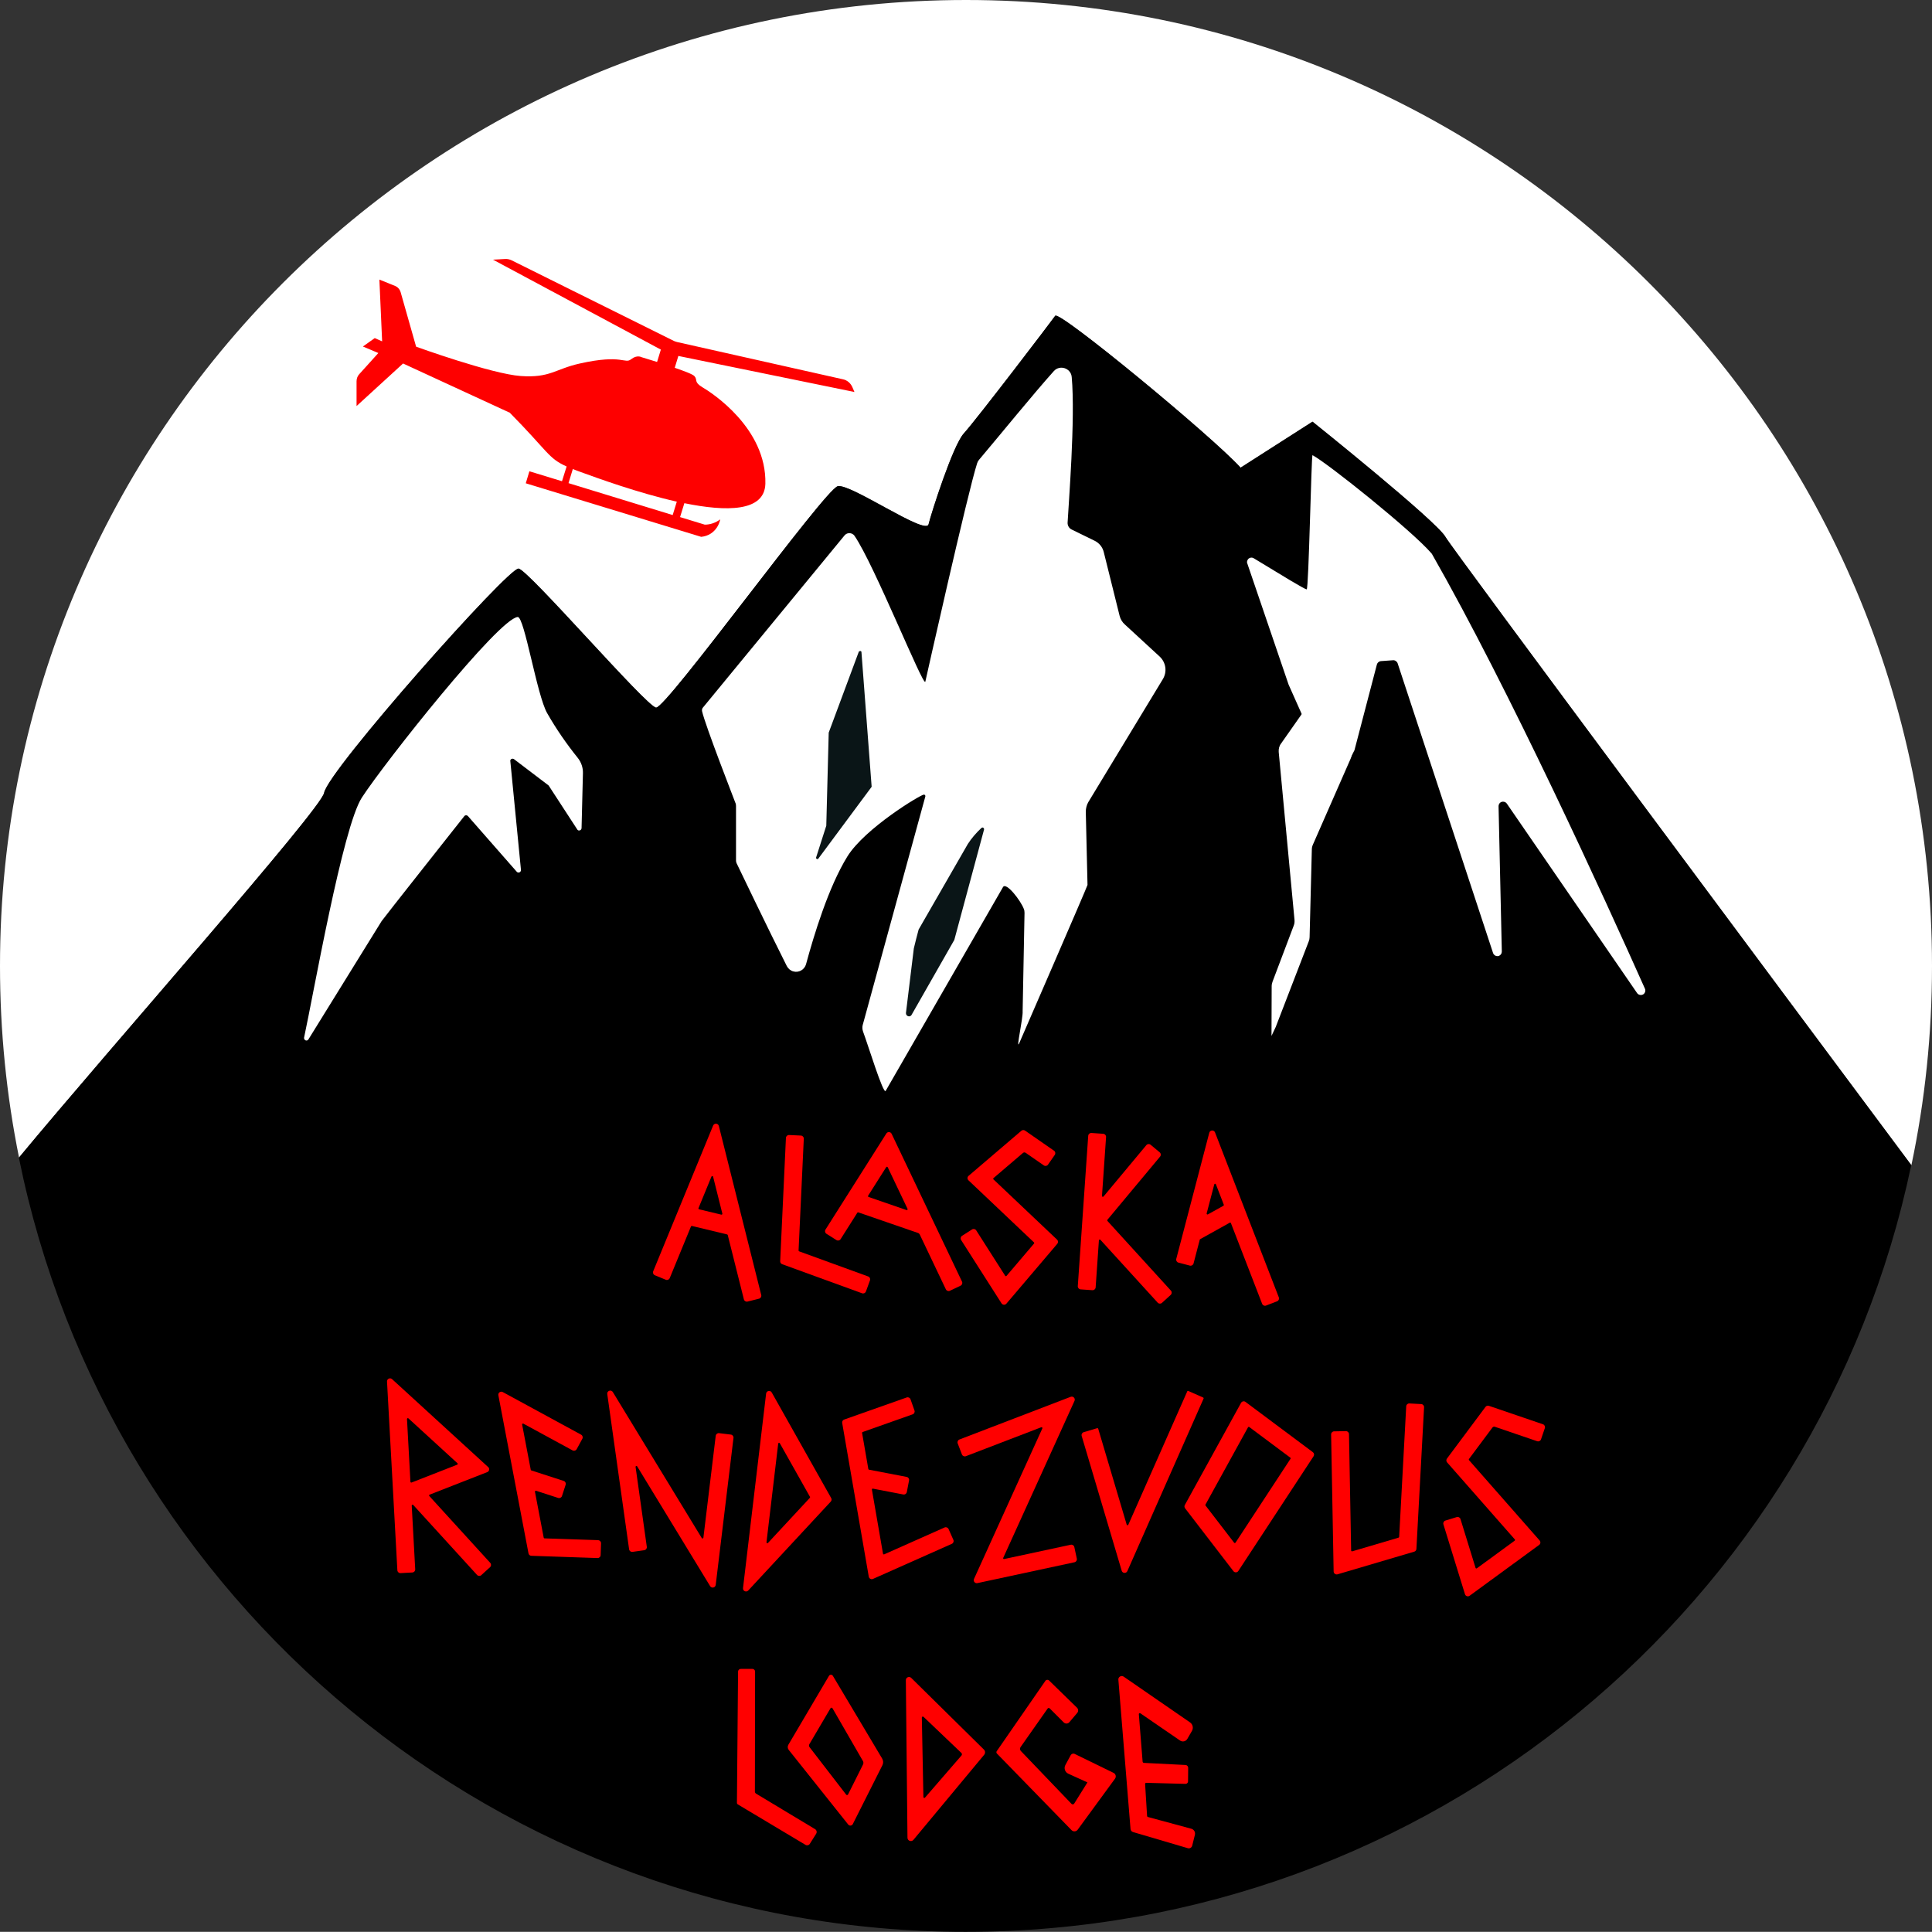 <?xml version="1.0" encoding="UTF-8"?>
<svg id="Layer_1" data-name="Layer 1" xmlns="http://www.w3.org/2000/svg" viewBox="0 0 1125.7 1125.6">
  <rect x="0" y="0" width="1125.7" height="1125.6" fill="#333333" stroke="none"/>
  <defs>
    <style>
      .cls-1 {
        fill: #fff;
      }

      .cls-2 {
        fill: none;
      }

      .cls-3 {
        fill: red;
      }

      .cls-4 {
        fill: #0a1517;
      }

      .cls-5 {
        fill: #fe0000;
      }
    </style>
  </defs>
  <g>
    <path class="cls-1" d="M302.2,331.3c5.8.8,74.3,80.2,80.1,81,5.8.8,98.5-127.4,105.9-129,7.4-1.7,51.3,28.9,52.9,22.2,1.6-6.6,14.2-46,20.5-52.9,8-8.9,51.2-65.6,53.3-68.6,2.3-3.3,91.5,70.3,108,88.5l41.9-26.8s72.5,58.1,77.5,67.2c3.4,6.3,204.4,276.1,271.4,366,7.9-37.5,12-76.3,12-116.1C1125.7,252,873.7,0,562.9,0S0,251.9,0,562.8c0,38.2,3.8,75.6,11.1,111.7,53.8-64.9,175.9-202.8,177.8-212.5,2.5-13.2,107.6-131.5,113.3-130.7Z"/>
    <path d="M562.8,1125.6c271,0,497.3-191.6,550.8-446.7-67-89.9-268-359.7-271.4-366-4.9-9.1-77.5-67.2-77.5-67.2l-41.9,26.8c-16.5-18.2-105.7-91.8-108-88.5-2.1,3-45.3,59.7-53.3,68.6-6.3,6.9-18.9,46.3-20.5,52.9s-45.5-23.9-52.9-22.2c-7.4,1.7-100.1,129.9-105.9,129-5.8-.8-74.3-80.2-80.1-81s-110.9,117.4-113.3,130.7c-1.8,9.7-124,147.6-177.8,212.5,51.9,257.3,279.3,451.1,551.8,451.1h0Z"/>
  </g>
  <path class="cls-1" d="M179.65,605.7c-.4.6-1.3.8-1.9.3-.4-.3-.6-.8-.6-1.3,5.4-24.8,22.5-122.8,33.7-140,13.4-20.6,79.8-104.4,90.8-105.2,3.9-.3,11.2,45.8,17.2,56.1,5.2,9.1,11.2,17.8,17.8,26,2,2.5,3.1,5.7,3,8.9l-.8,32.1c-.1.8-.7,1.3-1.5,1.3-.4,0-.8-.2-1-.6l-16.6-25.5c-.1-.1-.2-.3-.3-.3l-20-15.2c-.6-.4-1.5-.3-1.9.3-.2.3-.3.6-.2.9l6.2,63.4c0,.8-.5,1.4-1.3,1.5-.4,0-.8-.1-1.1-.4l-28.5-32.5c-.5-.6-1.4-.6-1.9-.2-.1,0-.1.1-.2.2,0,0-47.4,59.9-48.2,61.2l-42.7,69h0Z"/>
  <path class="cls-1" d="M409.05,414.3c-.1-.7,0-1.4.5-2l82.5-100.3c1.3-1.6,3.6-1.8,5.2-.5.3.2.5.5.7.8,11.3,16.4,40.1,88.3,41.2,84.9,0,0,24.8-110.8,30.2-127.3.2-.7.6-1.4,1.1-2,12-14.2,32-38.8,43.6-51.7,2.2-2.5,6-2.6,8.5-.4,1.1,1,1.8,2.4,1.9,3.9,2.2,24.1-1.9,74.9-2.4,84.8-.1,1.7.9,3.4,2.5,4.1l13.1,6.4c2.8,1.3,4.8,3.8,5.5,6.8l9.2,37c.5,2,1.6,3.8,3.1,5.1l20.3,18.7c3.6,3.4,4.4,8.8,1.8,13.1l-43.4,71.6c-1,1.7-1.5,3.7-1.5,5.7l1,42.6c0,.7-39.9,92.5-39.9,92.5-1.8,3.5,2.4-15,2.1-18.9l1.1-57.3c0-.8-.1-1.6-.4-2.3-1.9-5-10.2-15.7-12.1-12.8l-68.4,118.8c-1.4,2.3-10.3-26.9-13.2-34.6-.4-1.2-.5-2.5-.2-3.7l36.5-133.2c.1-.5-.1-.9-.6-1.1h-.3c-2,.1-34.3,19.6-44.5,36-11,17.8-19.5,45.8-24.1,62.8-.9,3.2-4.2,5.1-7.4,4.2-1.6-.4-3-1.6-3.8-3.1-10.7-21.2-29-59.4-29-59.4-.4-.7-.6-1.4-.6-2.2v-31.7c0-.7-.1-1.3-.4-1.9.1.1-17.6-45.1-19.4-53.4h0Z"/>
  <path class="cls-4" d="M500.25,380.1l-17.4,46.8v.2l-1.4,53.8v.2l-5.9,18.4c-.2.4,0,.8.4,1s.8,0,1-.4l30.8-41.5c.1-.1.2-.3.1-.5l-5.9-77.9c.1-.4-.2-.9-.7-.9-.6.1-1,.4-1,.8h0Z"/>
  <path class="cls-1" d="M726.75,328.3l24.1,70.7.1.2,24.6,55.2c.6,1.3,2.1,1.9,3.5,1.3.6-.2,1-.7,1.3-1.2l8.7-17.1c.1-.2.2-.3.2-.5l13-49.7c.3-1.1,1.2-1.9,2.4-2l7-.5c1.2-.1,2.3.7,2.7,1.8l55.6,168.8c.5,1.4,2,2.1,3.3,1.7,1.1-.4,1.8-1.4,1.8-2.6l-1.9-84.6c0-1.5,1.1-2.7,2.6-2.7.9,0,1.7.4,2.2,1.1l75.9,110.4c.8,1.2,2.5,1.5,3.7.7,1-.7,1.4-2.1.9-3.2-23.5-52.7-79-174.3-124.1-253.3-.1-.2-.2-.3-.3-.4-11.6-13.4-60.2-52.3-69.3-57.2-.7-.4-2.2,78.2-3.4,78.2s-17.6-10.1-17.6-10.1l-13.2-8c-1.2-.8-2.9-.4-3.6.9-.2.4-.4.9-.4,1.4h0c.1.1.1.4.2.7h0Z"/>
  <path class="cls-4" d="M563.95,491.7l-28.7,49.9c-.1.2-2.8,10.7-2.8,11l-4.6,37.7c0,1,.7,1.8,1.7,1.9.7,0,1.3-.3,1.6-.9l24.8-43.5.1-.2,17.3-64.2c.1-.5-.1-1-.6-1.2-.3-.1-.6,0-.9.2-2.9,2.7-5.7,5.9-7.9,9.3h0Z"/>
  <path class="cls-1" d="M786.85,442.3l-21.9,49.9c-.4.9-.6,1.8-.6,2.8l-1.3,51.1c0,.8-.2,1.7-.5,2.4l-18.9,49c-.1.3-.2.5-.3.8l-2.5,5.3.1-29c0-.9.2-1.7.5-2.6l12.4-32.8c.4-1,.5-2.2.4-3.3l-9.2-97.8c-.1-1.8.3-3.5,1.4-4.9l17.9-25.5c2.3-3.3,6.9-4.1,10.3-1.8,1.1.8,2,1.9,2.5,3.2l9.7,22.7c1.5,3.5,1.4,7.2,0,10.5h0Z"/>
  <path class="cls-5" d="M409.35,225.7c-5.3-3.2-2.7-4.2-4.7-6.5-.9-1.1-5.7-2.9-11.5-4.9l2.1-6.9,102.6,21-1.2-2.8c-1-2.3-3-4.1-5.5-4.6l-96.6-21.7c-.6-.1-1.2-.4-1.8-.6l-94.6-47c-1.2-.6-2.6-.9-3.9-.8l-7,.4,97.8,52.4-2.2,7.2c-3.3-1-6.5-2-9.1-2.8,0,0-2.6-1.5-6,1.2-3.8,3-4.9-3.1-29.9,2.5-14.4,3.2-17.3,8.5-34.4,7.3s-61-17.1-61-17.1l-9-31.7c-.5-1.7-1.7-3.1-3.3-3.7l-9.1-3.7,1.6,36-4.3-1.9-6.9,4.9,9,3.8-11.2,12.4c-1,1.1-1.5,2.6-1.5,4.1v14.4l27.1-24.8,62,28.6v-.1c22.7,23,22.5,26.7,33.3,31.5l-2.7,8.6-19-5.8-2.1,7,102.2,31.2c2-.2,3.9-.8,5.6-1.9,2.9-1.9,4.8-4.9,5.5-8.3-2.6,2-5.8,3.1-9,3.1l-14.4-4.4,2.5-8.1c24.5,5,46.7,5.1,47.2-11.3.8-32.4-31.3-53.1-36.6-56.2h0ZM331.25,281.5l2.5-8.2c1.4.6,3,1.1,4.8,1.8,9.6,3.5,33.2,12.1,55.8,17.2l-2.4,7.8-60.7-18.6h0Z"/>
  <g>
    <g>
      <path class="cls-3" d="M431.61,972.41c-.86,0-1.56.69-1.57,1.55l-.66,76.44c0,.41.21.78.56.98l39.43,23.57c.82.49,1.89.25,2.43-.54l3.72-5.92c.61-.91.34-2.15-.6-2.72l-34.39-20.69c-.42-.26-.68-.72-.68-1.21l.11-69.9c0-.87-.7-1.57-1.57-1.57h-6.79Z"/>
      <path class="cls-3" d="M514.03,1024.7l-28.75-48.26c-.51-.86-1.75-.85-2.26,0l-23.67,40.15c-.56.95-.47,2.15.21,3.01l34.67,43.5c.73.91,2.15.76,2.67-.28l17.26-34.32c.6-1.2.55-2.63-.14-3.79h0ZM502.86,1028.08c-1.68,3.39-7.11,14.29-8.74,17.49-.22.42-.8.47-1.09.1l-21.32-27.65c-.4-.51-.44-1.22-.11-1.78l12.29-20.9c.26-.45.91-.45,1.17,0l17.74,30.75c.35.61.37,1.35.06,1.98h0Z"/>
      <path class="cls-3" d="M573.28,1019.39l-42.35-41.75c-1.18-1.15-3.15-.3-3.13,1.34l.95,91.79c.02,1.83,2.31,2.64,3.48,1.23l41.2-49.55c.75-.91.69-2.24-.15-3.06h0ZM560.2,1022.88l-21.24,24.53c-.32.37-.93.15-.93-.34l-.91-46.31c-.01-.51.61-.79.98-.43,3.98,3.78,18.53,17.67,22.04,21.02.43.41.46,1.08.07,1.53h0Z"/>
      <path class="cls-3" d="M609.1,979.37l-28.35,40.98c-.29.42-.24.99.11,1.36l43.48,44.64c1.02,1.04,2.72.92,3.58-.25l21.75-29.73c.84-1.15.43-2.77-.84-3.39l-22.67-11.05c-.84-.41-1.85-.08-2.3.74l-3.11,5.75c-1,1.85-.22,4.17,1.69,5.04l11.16,5.08-7.71,12.34c-.35.55-1.11.63-1.56.16l-29.5-30.79c-.61-.62-.69-1.58-.19-2.29l15.78-22.46c.28-.4.85-.45,1.19-.1l8.19,8.19c.92.92,2.44.86,3.28-.14l4.58-5.4c.76-.89.7-2.22-.14-3.04l-16.26-15.85c-.63-.62-1.66-.52-2.17.21h.01Z"/>
      <path class="cls-3" d="M651.63,978.71l7.08,86.96c.07.84.65,1.55,1.45,1.79l31.94,9.41c1.1.32,2.26-.33,2.54-1.45l1.58-6.34c.39-1.56-.54-3.13-2.09-3.55l-25.25-6.83c-.29-.08-.5-.33-.52-.64l-1.15-18.6c-.02-.37.28-.69.65-.68l22.89.61c.81.02,1.48-.63,1.48-1.43l.08-7.91c.01-.88-.68-1.62-1.56-1.66l-24.22-1.23c-.41-.02-.73-.34-.77-.74l-2.2-27.64c-.04-.48.5-.78.89-.51l23.14,15.88c1.41.97,3.35.53,4.21-.95l2.7-4.66c.98-1.69.5-3.86-1.11-4.97l-38.65-26.65c-1.38-.96-3.26.13-3.12,1.8h.01Z"/>
    </g>
    <g>
      <path class="cls-2" d="M530.45,701.65l-9.28-19.48c-.6-1.25-2.34-1.36-3.08-.19l-8.46,13.36c-.61.96-.16,2.24.91,2.61l17.74,6.12c1.48.51,2.84-1.01,2.17-2.43h0Z"/>
      <path class="cls-2" d="M420.57,704.96l9.49,2.28c1.29.31,2.44-.86,2.12-2.14l-3.95-15.75c-.41-1.65-2.7-1.82-3.34-.24l-5.54,13.47c-.41,1,.17,2.13,1.22,2.38h0Z"/>
      <path class="cls-2" d="M700.87,700.9l-2.8-7.23c-.62-1.6-2.92-1.47-3.35.19l-2.69,10.29c-.39,1.5,1.2,2.74,2.56,1.99l5.49-3.06c.77-.43,1.1-1.36.79-2.18h0Z"/>
      <path class="cls-3" d="M415.5,655.84l-34.91,84.9c-.37.9.06,1.93.96,2.3l6.38,2.62c.9.37,1.93-.06,2.3-.96l12.37-30.08c.09-.23.34-.36.58-.3l20.48,4.93c.18.04.32.19.37.37l9.4,37.47c.24.95,1.19,1.52,2.14,1.28l6.69-1.68c.95-.24,1.52-1.19,1.28-2.14l-24.69-98.48c-.41-1.65-2.7-1.82-3.34-.24h0ZM406.99,703.93l7.55-18.37c.19-.45.84-.4.96.07l5.38,21.48c.09.37-.24.7-.61.61l-12.94-3.11c-.3-.07-.46-.4-.35-.68h0Z"/>
      <path class="cls-3" d="M505.84,743.74l-40.21-14.63c-.2-.08-.34-.28-.33-.5l3.04-65.12c.05-.97-.71-1.8-1.68-1.84l-6.89-.32c-.97-.05-1.8.71-1.84,1.68l-3.35,71.85c-.04.77.43,1.47,1.16,1.74l46.55,16.94c.92.33,1.92-.14,2.26-1.06l2.36-6.48c.33-.92-.14-1.92-1.06-2.26h0Z"/>
      <path class="cls-3" d="M500.13,706.41l34.76,11.99c.45.15.81.48,1.02.91l15.21,31.94c.42.88,1.47,1.25,2.35.83l6.23-2.97c.88-.42,1.25-1.47.83-2.35l-41.01-86.13c-.6-1.25-2.34-1.36-3.08-.19l-35.46,55.99c-.52.82-.28,1.91.55,2.43l5.83,3.69c.82.52,1.91.28,2.43-.55l9.75-15.4c.13-.19.37-.28.59-.2h0ZM528.17,705.05l-22.08-7.62c-.31-.11-.43-.47-.26-.75l10.53-16.63c.21-.33.71-.31.88.05l11.55,24.25c.19.41-.19.84-.62.69h0Z"/>
      <path class="cls-3" d="M566.36,716.35l-5.82,3.71c-.82.52-1.06,1.61-.54,2.44l23.55,36.91c.64,1,2.06,1.1,2.83.19l29.67-34.89c.61-.71.55-1.78-.13-2.42l-37.06-35.11c-.22-.2-.21-.55.02-.75l17.18-14.67c.43-.37,1.06-.4,1.53-.08l10.6,7.35c.8.55,1.9.36,2.45-.45l3.94-5.67c.55-.8.36-1.9-.45-2.45l-16.88-11.71c-.66-.46-1.54-.41-2.15.11l-30.74,26.25c-.8.68-.83,1.9-.06,2.62l38.15,36.15c.19.18.21.49.04.69l-16.01,18.82c-.22.26-.63.23-.81-.06l-16.87-26.45c-.52-.82-1.61-1.06-2.44-.54h0s0,.01,0,.01Z"/>
      <path class="cls-3" d="M641.16,722.38l33.38,36.63c.66.72,1.77.77,2.49.12l5.1-4.65c.72-.66.77-1.77.11-2.49l-36.99-40.6c-.17-.19-.18-.47-.01-.66l30.7-36.83c.63-.75.52-1.86-.23-2.48l-5.3-4.42c-.75-.63-1.86-.52-2.48.23l-24.96,29.94c-.31.37-.92.13-.89-.36l2.38-34.31c.06-.97-.67-1.81-1.64-1.88l-6.88-.48c-.97-.06-1.81.67-1.88,1.64l-6.07,87.61c-.06.97.67,1.81,1.64,1.88l6.88.48c.97.06,1.81-.67,1.88-1.64l1.9-27.42c.03-.44.58-.63.88-.31h0Z"/>
      <path class="cls-3" d="M699.32,722l17.19-9.57c.27-.15.6-.03.71.26l18.18,47c.35.91,1.37,1.36,2.28,1.01l6.43-2.49c.91-.35,1.36-1.37,1.01-2.28l-37.17-96.11c-.62-1.6-2.92-1.47-3.35.19l-19.24,73.51c-.24.94.32,1.9,1.26,2.15l6.67,1.75c.94.24,1.9-.32,2.15-1.26l3.62-13.85c.03-.13.12-.24.24-.31h0ZM708.46,690.04l4.6,11.89c.09.24,0,.5-.23.62l-9.02,5.02c-.39.22-.84-.14-.73-.57l4.43-16.91c.12-.47.78-.51.96-.05h0Z"/>
    </g>
    <path class="cls-2" d="M254.41,829.9l1.74,31.7c.06,1.2,1.28,1.98,2.4,1.55l23.06-9.01c1.21-.47,1.51-2.06.55-2.94l-24.8-22.69c-1.16-1.06-3.04-.18-2.95,1.4h0Z"/>
    <path class="cls-3" d="M312.34,868.6l12.89,4.19c.93.3,1.92-.2,2.22-1.13l2.13-6.56c.3-.93-.2-1.92-1.13-2.22l-18.86-6.12c-.18-.06-.31-.2-.34-.38l-5.02-26.33c-.08-.42.36-.74.74-.54l28.65,15.58c.86.46,1.92.15,2.39-.71l3.3-6.06c.46-.86.15-1.92-.71-2.39l-45.65-24.83c-1.31-.71-2.85.42-2.57,1.88l17.55,92.09c.15.81.85,1.41,1.67,1.43l38.55,1.32c.97.03,1.79-.73,1.82-1.7l.24-6.89c.03-.97-.73-1.79-1.7-1.82l-31.23-1.06c-.24,0-.43-.18-.48-.41l-5.1-26.74c-.07-.37.28-.69.65-.58h0,0Z"/>
    <path class="cls-3" d="M408.9,896.17l-51.82-85.07c-1-1.64-3.52-.73-3.25,1.16l12.72,90.45c.14.97,1.02,1.64,1.99,1.5l6.83-.96c.97-.14,1.64-1.02,1.5-1.99l-6.54-46.52c-.08-.54.64-.8.93-.33l42.5,69.76c.87,1.43,3.05.96,3.26-.71l10.35-85.63c.12-.97-.57-1.84-1.54-1.96l-6.85-.83c-.97-.12-1.84.57-1.96,1.54l-7.18,59.39c-.06.47-.68.61-.93.2h0Z"/>
    <path class="cls-3" d="M435.98,926.71l48.08-51.79c.52-.56.62-1.4.24-2.06l-34.63-61.51c-.84-1.49-3.09-1.04-3.29.66l-13.45,113.3c-.2,1.7,1.88,2.66,3.04,1.41h0ZM471.87,872.73l-24.4,26.28c-.33.36-.93.08-.87-.4l6.83-57.49c.06-.49.7-.61.94-.19l17.57,31.21c.11.19.08.43-.07.59h0Z"/>
    <path class="cls-3" d="M550.39,889.99l-35.2,15.66c-.3.13-.64-.05-.7-.37l-6.46-37.33c-.06-.35.24-.65.59-.58l17.69,3.4c.96.18,1.88-.44,2.06-1.4l1.3-6.77c.18-.96-.44-1.88-1.4-2.06l-21.93-4.21c-.2-.04-.37-.2-.4-.41l-3.63-20.99c-.04-.24.1-.48.33-.56l29.12-10.29c.92-.32,1.4-1.33,1.07-2.25l-2.3-6.51c-.32-.92-1.33-1.4-2.25-1.07l-36.42,12.87c-.81.28-1.3,1.11-1.15,1.96l15.49,89.58c.19,1.13,1.41,1.78,2.45,1.31l45.95-20.44c.89-.4,1.29-1.44.89-2.33l-2.8-6.3c-.4-.89-1.44-1.29-2.33-.89h0Z"/>
    <path class="cls-3" d="M584.54,907.71l41.53-91.46c.65-1.44-.76-2.94-2.24-2.38l-64.8,24.86c-.91.35-1.36,1.37-1.02,2.28l2.47,6.44c.35.91,1.37,1.36,2.28,1.02l43.93-16.86c.42-.16.83.27.64.68l-39.81,87.68c-.6,1.32.56,2.76,1.97,2.45l56.58-12.16c.95-.2,1.56-1.14,1.35-2.1l-1.45-6.75c-.2-.95-1.14-1.56-2.1-1.35l-38.78,8.33c-.41.09-.74-.32-.56-.7h.01Z"/>
    <path class="cls-3" d="M284.44,854.8l-55.99-51.23c-1.16-1.06-3.04-.18-2.95,1.4l6.03,109.97c.05.97.88,1.71,1.85,1.66l6.89-.38c.97-.05,1.71-.88,1.66-1.85l-2.03-37.11c-.03-.47.56-.72.88-.37l37.17,40.76c.66.72,1.77.77,2.49.12l5.1-4.65c.72-.66.77-1.77.12-2.49l-35.51-38.95c-.24-.26-.14-.68.19-.81l33.57-13.13c1.21-.47,1.51-2.06.55-2.94h0ZM239.14,863.35l-2-36.52c-.02-.45.51-.7.84-.4l28.56,26.14c.28.25.19.7-.15.84l-26.56,10.39c-.32.13-.67-.1-.69-.44h0Z"/>
    <path class="cls-3" d="M691.75,810.73l-34.33,77.68c-.19.43-.81.39-.94-.06l-16.59-55.86c-.08-.27-.36-.42-.63-.34l-7.82,2.32c-.93.28-1.47,1.26-1.19,2.19l23.32,78.54c.47,1.57,2.64,1.71,3.3.21l44.4-100.48c.11-.26,0-.55-.26-.66l-8.62-3.81c-.26-.11-.55,0-.66.26h0Z"/>
    <path class="cls-3" d="M690.5,878.83l28.16,36.62c.74.96,2.21.91,2.87-.11l43.84-66.84c.51-.78.33-1.82-.42-2.38l-39.24-29.28c-.86-.64-2.08-.37-2.6.56l-32.76,59.5c-.34.61-.28,1.37.15,1.92h0ZM751.92,849.99l-32.03,48.85c-.19.29-.61.31-.82.03l-16.65-21.65c-.12-.16-.14-.37-.04-.55l24.79-45.03c.15-.27.5-.35.74-.16l23.89,17.83c.21.16.27.46.12.68h0Z"/>
    <path class="cls-3" d="M814.88,895.93l-26.97,7.96c-.32.09-.64-.14-.65-.47l-1.25-67.83c-.02-.97-.82-1.75-1.79-1.73l-6.9.13c-.97.02-1.75.82-1.73,1.79l1.47,79.85c.02,1.16,1.15,1.99,2.26,1.66l44.71-13.2c.72-.21,1.22-.85,1.26-1.6l4.46-82.54c.05-.97-.69-1.8-1.66-1.85l-6.89-.37c-.97-.05-1.8.69-1.85,1.66l-4.11,76.08c-.01.21-.15.4-.36.45h0,0Z"/>
    <path class="cls-3" d="M870.99,831.32l24.66,8.42c.92.32,1.92-.18,2.24-1.1l2.23-6.53c.32-.92-.18-1.92-1.1-2.24l-31.49-10.75c-.72-.25-1.53,0-1.98.61l-22.47,30.13c-.5.67-.46,1.59.09,2.22l39.45,44.87c.19.22.16.56-.08.74l-22.02,16.1c-.28.2-.68.07-.78-.26l-8.77-28.42c-.29-.93-1.28-1.45-2.2-1.16l-6.59,2.03c-.93.29-1.45,1.28-1.16,2.2l12.56,40.7c.36,1.16,1.75,1.62,2.72.9l40.5-29.61c.84-.61.97-1.81.28-2.59l-41.16-46.82c-.15-.18-.17-.44-.03-.63l13.71-18.38c.32-.44.9-.61,1.42-.44h0Z"/>
  </g>
</svg>